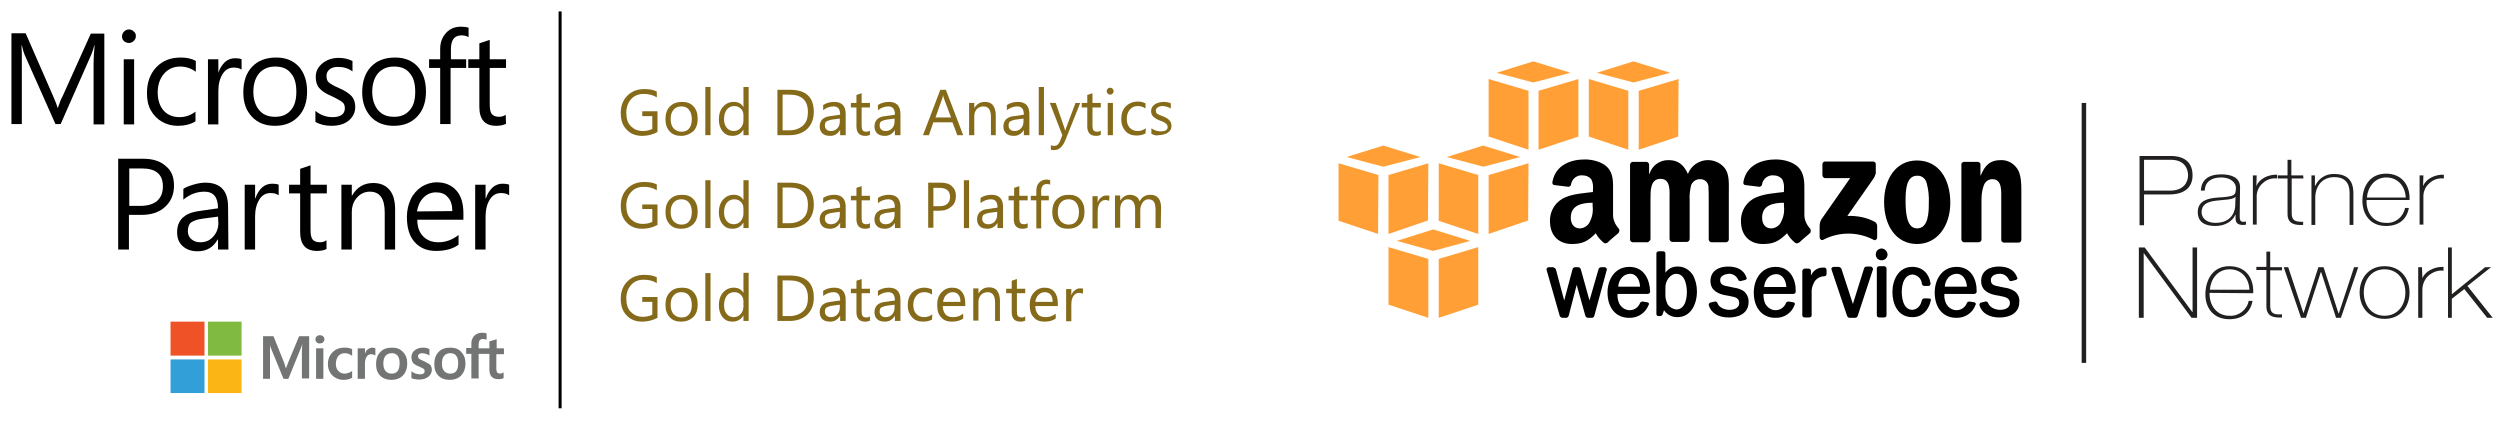 <?xml version="1.0" encoding="utf-8"?>
<!-- Generator: Adobe Illustrator 21.0.2, SVG Export Plug-In . SVG Version: 6.00 Build 0)  -->
<svg version="1.1" id="Layer_1" xmlns="http://www.w3.org/2000/svg" xmlns:xlink="http://www.w3.org/1999/xlink" x="0px" y="0px"
	 viewBox="0 0 721.3 122.3" style="enable-background:new 0 0 721.3 122.3;" xml:space="preserve">
<style type="text/css">
	.st0{fill:#FF9F36;}
	.st1{fill:#221F1F;}
	.st2{fill:#737474;}
	.st3{fill:#EF5226;}
	.st4{fill:#80BA41;}
	.st5{fill:#339FD9;}
	.st6{fill:#FBB616;}
	.st7{fill:none;stroke:#000000;stroke-width:0.874;stroke-miterlimit:10;}
	.st8{fill:#856A1A;}
</style>
<g>
	<polygon id="_Path_" class="st0" points="441,43.2 429.5,39.4 429.5,22.8 441,26.2 	"/>
	<polygon id="_Path_2" class="st0" points="443.9,26.2 455.4,22.8 455.4,39.4 443.9,43.2 	"/>
	<polygon id="_Path_3" class="st0" points="453.1,21 442.4,17.7 431.8,21 442.4,23.8 	"/>
	<polygon id="_Path_4" class="st0" points="469.8,43.2 458.4,39.4 458.4,22.8 469.8,26.2 	"/>
	<polygon id="_Path_5" class="st0" points="472.8,26.2 484.3,22.8 484.2,39.4 472.8,43.2 	"/>
	<polygon id="_Path_6" class="st0" points="481.9,21 471.3,17.7 460.7,21 471.3,23.8 	"/>
	<polygon id="_Path_7" class="st0" points="397.7,50.5 386.2,47.1 386.2,63.7 397.6,67.5 	"/>
	<polygon id="_Path_8" class="st0" points="400.6,50.5 412.1,47.1 412,63.6 400.6,67.5 	"/>
	<polygon id="_Path_9" class="st0" points="409.8,45.3 399.1,42 388.5,45.3 399.1,48.1 	"/>
	<polygon id="_Path_10" class="st0" points="426.5,67.5 415.1,63.7 415.1,47.1 426.5,50.5 	"/>
	<polygon id="_Path_11" class="st0" points="429.5,50.5 441,47.1 440.9,63.6 429.5,67.5 	"/>
	<polygon id="_Path_12" class="st0" points="438.6,45.3 427.9,42 417.4,45.3 428,48.1 	"/>
	<polygon id="_Path_13" class="st0" points="412.1,91.7 400.6,87.9 400.6,71.3 412.1,74.7 	"/>
	<polygon id="_Path_14" class="st0" points="415.1,74.7 426.5,71.3 426.5,87.9 415.1,91.7 	"/>
	<polygon id="_Path_15" class="st0" points="424.2,69.5 413.5,66.2 403,69.5 413.5,72.4 	"/>
	<path id="_Path_16" d="M462.8,77.1H462c-0.4,0-0.7,0.2-0.8,0.6l-2.6,9l-2.5-9c-0.1-0.3-0.4-0.6-0.7-0.6h-1c-0.3,0-0.6,0.2-0.7,0.6
		l-2.4,9l-2.4-9c-0.1-0.3-0.5-0.5-0.8-0.6h-1.2c-0.2,0-0.5,0.1-0.6,0.3c-0.1,0.1-0.1,0.2-0.1,0.4l3.8,13.3c0.1,0.3,0.4,0.5,0.7,0.6
		h1.2c0.3,0,0.6-0.3,0.7-0.6l2.3-8.9l2.5,8.9c0.1,0.3,0.3,0.5,0.7,0.6h1.2c0.3,0,0.6-0.2,0.7-0.6l3.6-13.3c0-0.1,0-0.3-0.1-0.4
		C463.2,77.1,463,77,462.8,77.1"/>
	<path d="M470.1,77c-4.3,0-6.3,3.8-6.3,7.4c0,4.4,2.4,7.3,6.2,7.3c2.5,0.1,4.8-1.4,5.7-3.8c0.1-0.1,0.1-0.3,0-0.4
		c-0.1-0.2-0.3-0.3-0.5-0.3L474,87c-0.3,0-0.7,0.1-0.8,0.4c-0.5,1.3-1.7,2.1-3,2.1c-1.3,0-2.4-0.8-3-1.9c-0.4-0.9-0.6-1.8-0.5-2.8
		h8.7c0.2,0,0.4-0.1,0.5-0.2c0.1-0.1,0.2-0.2,0.2-0.4C476,80.7,474.4,77,470.1,77 M473.2,82.7h-6.3c0.1-1.8,1.3-3.6,3.3-3.7
		S473.1,80.9,473.2,82.7"/>
	<path d="M484.1,76.9h-0.2c-1.4,0-2.7,0.7-3.4,1.8v-5.6c0-0.4-0.3-0.6-0.7-0.6h-1.2c-0.4,0-0.7,0.3-0.7,0.6v17.5
		c0,0.4,0.3,0.6,0.7,0.6h0.4c0.3,0,0.6-0.2,0.7-0.5l0.4-1.2c0.8,1.2,2.2,2,3.7,2h0.2c3.8,0,5.6-3.7,5.6-7.4c0-1.7-0.4-3.4-1.2-4.8
		C487.3,77.7,485.8,76.9,484.1,76.9 M486.7,84.3c0,0.8-0.1,4.9-3,5c-1-0.1-1.9-0.6-2.5-1.4c-0.4-0.8-0.7-1.7-0.7-2.6v-2.4
		c0-1.8,1.3-3.9,3.2-3.9C486.6,79.1,486.7,83.5,486.7,84.3"/>
	<path id="_Path_17" d="M503.1,84c-0.8-0.5-1.8-0.9-2.8-1l-1.9-0.4c-1.3-0.2-2.1-0.6-2.1-1.8s1.3-1.7,2.4-1.8
		c1.2-0.1,2.3,0.6,2.8,1.7c0.1,0.3,0.4,0.4,0.6,0.4h0.1l1.2-0.3c0.2,0,0.4-0.2,0.5-0.3s0.1-0.3,0-0.4c-0.7-2.1-2.5-3.2-5.3-3.2
		c-2.5,0-5.1,1.1-5.1,4.2c0,2.1,1.3,3.4,3.9,4l2.1,0.4c1.2,0.2,2.3,0.6,2.3,1.9c0,1.8-2.1,2-2.8,2c-1.4,0-3.1-0.7-3.5-2
		c-0.1-0.3-0.5-0.5-0.8-0.4l-1.2,0.3c-0.2,0-0.3,0.2-0.4,0.3c-0.1,0.1-0.1,0.3-0.1,0.4c0.6,2.3,2.8,3.6,5.8,3.6h0.1
		c2.7,0,5.6-1.2,5.6-4.4C504.6,86,504,84.7,503.1,84"/>
	<path d="M512.3,77c-4.3,0-6.3,3.8-6.3,7.4c0,4.4,2.4,7.3,6.2,7.3c2.5,0.1,4.8-1.4,5.6-3.8c0.1-0.1,0.1-0.3,0-0.4
		c-0.1-0.2-0.3-0.3-0.5-0.3l-1.2-0.2c-0.3,0-0.7,0.1-0.8,0.4c-0.5,1.3-1.7,2.1-3,2.1s-2.4-0.8-3-1.9c-0.4-0.9-0.5-1.8-0.5-2.8h8.6
		c0.2,0,0.4-0.1,0.5-0.2c0.1-0.1,0.2-0.2,0.2-0.4C518.2,80.7,516.6,77,512.3,77 M515.4,82.8H509c0.1-1.8,1.3-3.6,3.3-3.7
		S515.3,80.9,515.4,82.8"/>
	<path id="_Path_18" d="M526.4,77.2h-0.5c-1.5,0-2.8,0.9-3.4,2.3v-1.4c0-0.3-0.3-0.6-0.7-0.6h-1.1c-0.3,0-0.6,0.3-0.7,0.6V91
		c0,0.3,0.3,0.6,0.7,0.6h1.3c0.4,0,0.7-0.3,0.7-0.6v-6.5c-0.1-1,0.2-2,0.6-2.8c0.5-1.2,1.8-2,3.1-2c0.3,0,0.6-0.3,0.6-0.6v-1.2
		C527,77.5,526.7,77.2,526.4,77.2"/>
	<path id="_Path_19" d="M539.6,76.9h-1c-0.4,0-0.7,0.2-0.8,0.6l-3.2,10.2l-3.3-10.1c-0.1-0.3-0.5-0.6-0.8-0.6h-1.4
		c-0.2,0-0.5,0.1-0.6,0.3c-0.1,0.1-0.1,0.2-0.1,0.4l4.5,13.4c0.1,0.3,0.4,0.6,0.7,0.6h1.7c0.3,0,0.6-0.3,0.7-0.6l4.4-13.4
		c0-0.1,0-0.3-0.1-0.4C540.1,77,539.9,76.9,539.6,76.9"/>
	<path id="_Path_20" d="M542.9,71.7c-0.9,0-1.7,0.7-1.7,1.7s0.7,1.7,1.7,1.7c0.9,0,1.7-0.7,1.7-1.7l0,0
		C544.5,72.5,543.8,71.7,542.9,71.7"/>
	<path id="_Path_21" d="M543.6,76.8h-1.4c-0.4,0-0.7,0.3-0.7,0.6V91c0,0.2,0.1,0.3,0.2,0.4c0.1,0.1,0.3,0.2,0.5,0.2h1.4
		c0.4,0,0.7-0.3,0.7-0.6V77.3C544.2,77.1,543.9,76.8,543.6,76.8"/>
	<path id="_Path_22" d="M556.3,86.1h-1.1c-0.3,0-0.6,0.2-0.7,0.5c-0.4,1.8-1.4,2.7-2.8,2.8c-2.8-0.1-3-4-3-5.2c0-2.4,0.8-4.9,3.1-5
		c1.4,0.1,2.6,1.2,2.7,2.7c0.1,0.3,0.3,0.6,0.7,0.6h1.2c0.4,0,0.6-0.3,0.6-0.7c-0.4-2.9-2.4-4.8-5.2-4.8h-0.1
		c-3.9,0-5.7,3.7-5.7,7.3c0,3.3,1.5,7.2,5.7,7.2h0.2c2.6,0,4.6-1.9,5.2-4.9c0-0.1,0-0.3-0.1-0.4C556.7,86.2,556.5,86.1,556.3,86.1"
		/>
	<path d="M564.5,77c-4.3,0-6.3,3.8-6.3,7.4c0,4.4,2.4,7.3,6.2,7.3c2.5,0.1,4.8-1.4,5.6-3.8c0.1-0.1,0.1-0.3,0-0.4
		c-0.1-0.2-0.3-0.3-0.5-0.3l-1.2-0.2c-0.3,0-0.7,0.1-0.8,0.4c-0.5,1.3-1.7,2.1-3,2.1s-2.4-0.8-3-1.9c-0.4-0.9-0.6-1.8-0.5-2.8h8.6
		c0.2,0,0.4-0.1,0.5-0.2c0.1-0.1,0.2-0.2,0.2-0.4C570.4,80.7,568.8,77,564.5,77 M567.5,82.7h-6.4c0.1-1.8,1.3-3.6,3.3-3.7
		S567.4,80.9,567.5,82.7"/>
	<path id="_Path_23" d="M581.2,84c-0.8-0.5-1.8-0.9-2.8-1l-1.9-0.4c-1.3-0.2-2.1-0.6-2.1-1.8c0-1.6,2-1.8,2.4-1.8
		c1.2-0.1,2.3,0.6,2.8,1.7c0.1,0.3,0.4,0.4,0.6,0.4h0.1l1.2-0.3c0.2,0,0.4-0.2,0.5-0.3c0.1-0.1,0.1-0.3,0-0.4
		c-0.7-2.1-2.5-3.2-5.3-3.2c-2.5,0-5.1,1.1-5.1,4.2c0,2.1,1.3,3.4,3.9,4l2.1,0.4c1.1,0.2,2.3,0.6,2.3,1.9c0,1.8-2.1,2-2.8,2
		c-1.3,0-3-0.6-3.5-2c-0.1-0.3-0.5-0.5-0.8-0.4l-1.2,0.3c-0.2,0-0.4,0.2-0.4,0.3c-0.1,0.1-0.1,0.3-0.1,0.4c0.6,2.3,2.8,3.6,5.8,3.6
		h0.1c2.7,0,5.6-1.2,5.6-4.4C582.8,86,582.2,84.7,581.2,84"/>
	<path id="_Path_24" d="M525.8,50.5v-3.1c0-0.4,0.3-0.8,0.7-0.8l0,0h13.9c0.4,0,0.8,0.3,0.8,0.7l0,0V50c-0.2,0.7-0.5,1.4-1,2
		L533,62.3c2.7-0.1,5.5,0.4,7.9,1.7c0.4,0.2,0.7,0.7,0.7,1.2v3.3c0,0.5-0.5,1-1,0.7c-4.6-2.4-10-2.4-14.6,0c-0.5,0.3-1-0.3-1-0.7
		v-3.1c0-0.7,0.1-1.5,0.5-2.1l8.3-11.9h-7.2C526.2,51.4,525.8,51,525.8,50.5C525.8,50.6,525.8,50.6,525.8,50.5"/>
	<path id="_Path_25" d="M475.3,69.9h-4.2c-0.4,0-0.7-0.3-0.8-0.7V47.5c0-0.4,0.4-0.8,0.8-0.8l0,0h3.9c0.4,0,0.7,0.3,0.8,0.7v2.8h0.1
		c0.7-2.4,3-4.1,5.6-4c2.6,0,4.3,1.3,5.5,4c1.2-3.2,4.8-4.8,8-3.6c1.1,0.4,2,1.1,2.7,2c1.3,1.8,1.1,4.5,1.1,6.8v13.7
		c0,0.4-0.4,0.8-0.8,0.8h-4.2c-0.4,0-0.8-0.4-0.8-0.8V57.6c0-1.3,0-2.7-0.1-4c-0.2-1.2-1.3-2-2.5-1.9l0,0c-1.1,0-2.1,0.7-2.5,1.8
		c-0.3,1.4-0.5,2.8-0.4,4.1V69c0,0.4-0.4,0.8-0.8,0.8h-4.2c-0.4,0-0.8-0.4-0.8-0.8V57.6c0-2.4,0.4-6-2.6-6s-2.9,3.5-2.9,6v11.5
		C476,69.5,475.6,69.9,475.3,69.9"/>
	<path d="M553.1,46.3c6.3,0,9.6,5.4,9.6,12.2c0,6.6-3.7,11.9-9.6,11.9c-6.1,0-9.5-5.4-9.5-12.1S547,46.3,553.1,46.3 M553.1,50.7
		c-3.1,0-3.3,4.2-3.3,6.9s0,8.3,3.3,8.3s3.4-4.6,3.4-7.3c0.1-1.9-0.1-3.9-0.6-5.7C555.6,51.5,554.4,50.6,553.1,50.7"/>
	<path id="_Path_26" d="M570.8,69.9h-4.1c-0.4,0-0.8-0.4-0.8-0.8V47.4c0-0.4,0.4-0.7,0.8-0.7h3.9c0.4,0,0.7,0.3,0.8,0.6v3.3h0.1
		c1.2-3,2.8-4.4,5.7-4.4c2-0.1,3.8,0.9,4.9,2.6c1.1,1.7,1.1,4.6,1.1,6.8v13.7c-0.1,0.4-0.4,0.7-0.8,0.7h-4.2c-0.4,0-0.7-0.3-0.8-0.7
		V57.5c0-2.4,0.3-5.8-2.6-5.8c-1.1,0-2,0.7-2.4,1.7c-0.5,1.3-0.7,2.7-0.7,4.1v11.7C571.7,69.5,571.3,69.9,570.8,69.9"/>
	<polygon id="_Path_27" class="st1" points="617.1,71.4 618.8,71.4 632.5,90 632.6,90 632.6,71.4 633.9,71.4 633.9,91.7 632.3,91.7 
		618.5,73 618.5,73 618.5,91.7 617.1,91.7 	"/>
	<path class="st1" d="M637.5,84.5c-0.1,3.4,1.9,6.6,5.7,6.6c2.7,0.2,5.1-1.7,5.6-4.3h1.1c-0.6,3.4-3,5.3-6.7,5.3
		c-4.6,0-7-3.3-6.9-7.4c0.1-4.1,2.2-7.9,6.9-7.9c4.9,0,7.1,3.6,6.9,7.8L637.5,84.5z M649,83.6c-0.1-3.1-2.1-5.9-5.7-5.9
		c-3.6,0-5.5,3-5.7,5.9H649z"/>
	<path id="_Path_28" class="st1" d="M658.4,78H655v10.2c0,2.4,1.2,2.6,3.4,2.5v0.9c-2.4,0.1-4.6-0.2-4.5-3.5V77.9H651V77h2.9v-4.4
		h1.1v4.5h3.4V78z"/>
	<polygon id="_Path_29" class="st1" points="664.6,90.4 664.6,90.4 668.9,77.1 670.4,77.1 674.7,90.4 674.8,90.4 679.2,77.1 
		680.4,77.1 675.4,91.7 674,91.7 669.7,78.5 669.6,78.5 665.3,91.7 663.9,91.7 658.9,77.1 660.2,77.1 	"/>
	<path class="st1" d="M688,76.8c4.6,0,7.2,3.5,7.2,7.6S692.6,92,688,92c-4.6,0-7.2-3.5-7.2-7.6S683.4,76.8,688,76.8 M688,91.1
		c3.9,0,6-3.2,6-6.7s-2.1-6.7-6-6.7c-3.9,0-6,3.2-6,6.7S684.1,91.1,688,91.1"/>
	<path id="_Path_30" class="st1" d="M698.9,80.3L698.9,80.3c0.7-1.9,3.3-3.4,6.1-3.3v1.1c-1.6-0.2-3.1,0.4-4.3,1.4
		c-1.2,1.1-1.8,2.6-1.8,4.2v8h-1.2V77.1h1.1L698.9,80.3z"/>
	<polygon id="_Path_31" class="st1" points="706.3,71.4 707.4,71.4 707.4,84.9 717,77.1 718.7,77.1 711.9,82.5 719.2,91.7 
		717.6,91.7 711,83.4 707.4,86.2 707.4,91.7 706.3,91.7 	"/>
	<path class="st1" d="M617.3,45h9.1c2.4,0,6.2,0.8,6.2,5.6c0,3.5-2.4,5.5-6.7,5.5h-7.3V65h-1.3V45z M618.6,55h7.5
		c3.9,0,5.2-2.4,5.2-4.4c0-1.5-0.7-4.5-5-4.5h-7.7V55z"/>
	<path class="st1" d="M646.2,62.3c0,0.8,0,1.7,1,1.7c0.3,0,0.6,0,0.8-0.1v0.9c-0.3,0.1-0.6,0.1-0.9,0.1c-1.8,0-2.1-0.9-2.1-2.1V62
		h-0.1c-0.7,1.7-2.8,3.2-5.7,3.2s-5.1-1-5.1-4c0-3.4,3.1-4,5.7-4.2c5.1-0.3,5.3-0.6,5.3-3c0-0.6-0.8-2.8-4.3-2.8
		c-2.8,0-4.6,1.3-4.7,3.8H635c0.1-3.1,2.2-4.7,5.9-4.7c2.7,0,5.4,0.8,5.4,3.7L646.2,62.3z M645,56.8c-0.9,0.9-3.4,0.8-5.6,1.1
		c-2.7,0.3-4.2,1.2-4.2,3.3c0,1.7,1.4,3.1,4,3.1c5.2,0,5.7-4.1,5.7-4.9L645,56.8z"/>
	<path id="_Path_32" class="st1" d="M651,53.7L651,53.7c0.7-1.9,3.2-3.4,6-3.3v1.1c-1.5-0.2-3.1,0.3-4.2,1.4c-1.2,1-1.8,2.6-1.7,4.1
		v7.8H650V50.6h1.1L651,53.7z"/>
	<path id="_Path_33" class="st1" d="M664.6,51.5h-3.4v10c0,2.3,1.2,2.5,3.3,2.5v0.9c-2.3,0.1-4.6-0.2-4.5-3.4v-10h-2.8v-0.9h2.8
		v-4.5h1.1v4.5h3.4L664.6,51.5z"/>
	<path id="_Path_34" class="st1" d="M666.8,50.6h1.1v3h0.1c1-2.2,3.1-3.5,5.5-3.4c5.4,0,5.5,4,5.5,5.8v8.9h-1.1v-9.1
		c0-1.5-0.2-4.7-4.4-4.7c-3.4,0-5.5,2.5-5.5,6v7.8h-1.1V50.6H666.8z"/>
	<path class="st1" d="M682.8,57.9c-0.1,3.4,1.9,6.4,5.6,6.4c2.7,0.2,5-1.7,5.5-4.3h1.1c-0.6,3.4-3,5.2-6.6,5.2
		c-4.5,0-6.8-3.3-6.8-7.3s2.1-7.8,6.8-7.8c4.8,0,7,3.6,6.8,7.6h-12.4V57.9z M694.1,57c-0.1-3-2.1-5.8-5.6-5.8s-5.4,3-5.6,5.8H694.1z
		"/>
	<path id="_Path_35" class="st1" d="M699.1,53.7L699.1,53.7c0.7-1.9,3.2-3.4,6-3.3v1.1c-1.5-0.2-3.1,0.3-4.2,1.4
		c-1.2,1-1.8,2.6-1.7,4.1v7.8h-1.1V50.6h1.1L699.1,53.7z"/>
	<rect id="_Path_36" x="600.6" y="29.7" class="st1" width="1.3" height="75"/>
</g>
<path d="M522.2,65.9c-1-1.1-1.6-2.5-1.6-3.9v-6.6c0-2.8,0.1-5.4-1.9-7.3c-1.6-1.5-4.3-2.1-6.3-2.1c-4,0-8.5,1.5-9.4,6.5
	c0,0,0,0,0,0.1c-0.1,0.4,0.2,0.8,0.6,0.8l4.1,0.5c0.4-0.1,0.7-0.4,0.7-0.8c0.3-1.6,1.8-2.7,3.4-2.5c0.9,0,1.8,0.4,2.4,1.1
	c0.5,0.9,0.6,2,0.5,3.1v0.6c-2.5,0.3-5.6,0.5-7.9,1.5c-2.8,1.1-4.6,3.9-4.5,6.9c0,4.4,2.8,6.6,6.3,6.6c3,0,4.6-0.7,7-3.1
	c0.6,1.1,1.4,2,2.4,2.8c0.3,0.2,0.7,0.1,1-0.1h0.1c0.8-0.8,2.4-2.1,3.2-2.8C522.5,66.7,522.5,66.2,522.2,65.9z M513.9,64
	c-0.5,1.1-1.7,1.9-2.9,1.9c-1.6,0-2.6-1.2-2.6-3.1c0-3.6,3.2-4.3,6.3-4.3v0.9C514.9,61.1,514.6,62.6,513.9,64z"/>
<path d="M467,65.9c-1-1.1-1.6-2.5-1.6-3.9v-6.6c0-2.8,0.2-5.4-1.8-7.3c-1.6-1.5-4.3-2.1-6.3-2.1c-4,0-8.5,1.5-9.4,6.5c0,0,0,0,0,0.1
	c-0.1,0.4,0.2,0.8,0.6,0.8l4.1,0.5c0.4-0.1,0.7-0.4,0.7-0.8c0.3-1.6,1.8-2.7,3.4-2.5c0.9,0,1.8,0.4,2.4,1.1c0.5,0.9,0.6,2,0.5,3.1
	v0.6c-2.4,0.3-5.6,0.5-7.9,1.5c-2.8,1.1-4.6,3.9-4.5,6.9c0,4.4,2.8,6.6,6.3,6.6c2.9,0,4.6-0.7,6.9-3.1c0.6,1.1,1.4,2,2.4,2.8
	c0.3,0.2,0.7,0.1,1-0.1l0,0c0.8-0.8,2.4-2.1,3.2-2.8C467.3,66.7,467.3,66.2,467,65.9z M458.7,64c-0.5,1.1-1.7,1.9-2.9,1.9
	c-1.6,0-2.6-1.2-2.6-3.1c0-3.6,3.2-4.3,6.3-4.3v0.9C459.7,61.1,459.4,62.6,458.7,64z"/>
<g>
	<g>
		<path d="M30.1,35.9H27V18.2c0-1.4,0.1-3.1,0.3-5.1h-0.1c-0.3,1.2-0.6,2-0.8,2.5l-8.9,20.2H16l-8.9-20c-0.2-0.5-0.5-1.4-0.8-2.7
			H6.2c0.1,1.1,0.1,2.8,0.1,5.1v17.6h-3V9.6h4.1l8,18.3c0.6,1.4,1,2.4,1.2,3.2h0.1c0.6-1.7,1-2.8,1.3-3.2l8.2-18.2h3.9V35.9"/>
		<path d="M39.2,10.4c0,0.6-0.2,1-0.6,1.4c-0.4,0.4-0.9,0.6-1.4,0.6s-1-0.2-1.4-0.5c-0.4-0.4-0.6-0.8-0.6-1.4c0-0.5,0.2-1,0.6-1.4
			c0.4-0.4,0.8-0.6,1.4-0.6c0.6,0,1,0.2,1.4,0.6C39,9.4,39.2,9.8,39.2,10.4 M38.7,35.9h-3V17.1h3V35.9"/>
		<path d="M56.4,35c-1.4,0.9-3.2,1.3-5.1,1.3c-1.7,0-3.2-0.4-4.6-1.2c-1.4-0.8-2.4-1.9-3.2-3.3c-0.8-1.4-1.1-3.1-1.1-4.9
			c0-3.1,0.9-5.6,2.7-7.5s4.1-2.8,7.1-2.8c1.6,0,3.1,0.3,4.3,1v3.1c-1.4-1-2.9-1.5-4.5-1.5c-1.9,0-3.5,0.7-4.7,2.1s-1.8,3.2-1.8,5.4
			s0.6,3.9,1.7,5.2c1.2,1.3,2.7,1.9,4.6,1.9c1.6,0,3.2-0.5,4.6-1.6V35"/>
		<path d="M69.7,20.1c-0.5-0.4-1.3-0.6-2.3-0.6c-1.3,0-2.4,0.6-3.2,1.9c-0.8,1.3-1.2,2.9-1.2,4.9v9.6h-3V17.1h3V21h0
			c0.4-1.3,1.1-2.3,1.9-3.1c0.9-0.8,1.9-1.1,3-1.1c0.8,0,1.4,0.1,1.8,0.3L69.7,20.1"/>
		<path d="M88.6,26.4c0,3-0.8,5.4-2.5,7.2s-3.9,2.7-6.8,2.7c-2.8,0-5-0.9-6.6-2.6c-1.7-1.8-2.5-4.1-2.5-7c0-3.1,0.8-5.6,2.5-7.4
			s4-2.7,7-2.7c2.8,0,4.9,0.9,6.5,2.6C87.8,21,88.6,23.4,88.6,26.4 M85.5,26.5c0-2.4-0.5-4.2-1.6-5.4c-1-1.3-2.5-1.9-4.5-1.9
			c-1.9,0-3.4,0.6-4.6,1.9c-1.1,1.3-1.7,3.1-1.7,5.4c0,2.2,0.6,4,1.7,5.3s2.6,1.9,4.6,1.9c1.9,0,3.4-0.6,4.5-1.9
			C85,30.6,85.5,28.8,85.5,26.5"/>
		<path d="M102.5,30.8c0,1.6-0.6,2.9-1.9,4c-1.2,1-2.9,1.5-5,1.5c-1.8,0-3.3-0.4-4.6-1.1V32c1.5,1.2,3.1,1.8,4.9,1.8
			c2.4,0,3.6-0.9,3.6-2.6c0-0.7-0.2-1.3-0.7-1.7c-0.5-0.4-1.5-1-3.2-1.8c-1.7-0.7-2.8-1.5-3.5-2.3s-1-1.9-1-3.2
			c0-1.6,0.6-2.8,1.9-3.9c1.2-1,2.8-1.6,4.7-1.6c1.5,0,2.8,0.3,4,0.9v3c-1.2-0.9-2.6-1.3-4.2-1.3c-1,0-1.8,0.2-2.4,0.7
			s-0.9,1.1-0.9,1.9s0.2,1.5,0.7,1.9s1.4,1,2.9,1.6c1.8,0.8,3,1.6,3.7,2.4C102.1,28.5,102.5,29.6,102.5,30.8"/>
		<path d="M122.9,26.4c0,3-0.8,5.4-2.5,7.2s-3.9,2.7-6.8,2.7c-2.8,0-5-0.9-6.6-2.6c-1.6-1.8-2.5-4.1-2.5-7c0-3.1,0.8-5.6,2.5-7.4
			s4-2.7,7-2.7c2.8,0,4.9,0.9,6.5,2.6C122.1,21,122.9,23.4,122.9,26.4 M119.8,26.5c0-2.4-0.5-4.2-1.6-5.4c-1-1.3-2.5-1.9-4.5-1.9
			c-1.9,0-3.4,0.6-4.6,1.9c-1.1,1.3-1.7,3.1-1.7,5.4c0,2.2,0.6,4,1.7,5.3s2.6,1.9,4.6,1.9c1.9,0,3.4-0.6,4.5-1.9
			C119.3,30.6,119.8,28.8,119.8,26.5"/>
		<path d="M135.2,10.7c-0.6-0.3-1.2-0.5-2-0.5c-2.1,0-3.1,1.3-3.1,4v2.9h4.4v2.5H130v16.2h-3V19.6h-3.2v-2.5h3.2v-3
			c0-1.9,0.6-3.4,1.7-4.6c1.1-1.2,2.5-1.8,4.3-1.8c0.9,0,1.6,0.1,2.2,0.3V10.7"/>
		<path d="M146,35.7c-0.7,0.4-1.7,0.6-2.8,0.6c-3.3,0-4.9-1.8-4.9-5.5V19.6h-3.2v-2.5h3.2v-4.6l3-1v5.6h4.7v2.5h-4.7v10.6
			c0,1.3,0.2,2.2,0.6,2.7c0.4,0.5,1.1,0.8,2.1,0.8c0.7,0,1.4-0.2,1.9-0.6L146,35.7"/>
		<path d="M50.2,53.6c0,2.5-0.9,4.6-2.6,6.1c-1.7,1.6-4,2.3-6.9,2.3h-3.5v10h-3.1V45.8h7.2c2.8,0,5,0.7,6.5,2.1
			C49.5,49.2,50.2,51.1,50.2,53.6 M47,53.8c0-3.5-2-5.2-6.1-5.2h-3.6v10.8h3.2c2.1,0,3.7-0.5,4.8-1.4C46.5,56.9,47,55.5,47,53.8"/>
		<path d="M65.9,72h-3v-2.9h-0.1c-1.3,2.3-3.2,3.4-5.8,3.4c-1.8,0-3.2-0.5-4.3-1.5s-1.6-2.3-1.6-4c0-3.5,2.1-5.5,6.2-6.1l5.6-0.8
			c0-3.2-1.3-4.8-3.9-4.8c-2.3,0-4.3,0.8-6.1,2.3v-3.1c0.5-0.4,1.5-0.8,2.8-1.2s2.5-0.6,3.5-0.6c4.4,0,6.6,2.3,6.6,7L65.9,72
			 M62.9,62.5l-4.5,0.6c-1.5,0.2-2.6,0.6-3.3,1.1c-0.6,0.5-0.9,1.4-0.9,2.5c0,0.9,0.3,1.7,1,2.3c0.7,0.6,1.5,0.9,2.6,0.9
			c1.5,0,2.7-0.5,3.7-1.6s1.5-2.4,1.5-3.9L62.9,62.5"/>
		<path d="M80.3,56.3c-0.5-0.4-1.3-0.6-2.3-0.6c-1.3,0-2.4,0.6-3.2,1.9c-0.8,1.3-1.2,2.9-1.2,4.9V72h-3V53.3h3v3.9h0.1
			c0.4-1.3,1.1-2.3,1.9-3.1c0.9-0.8,1.9-1.1,3-1.1c0.8,0,1.4,0.1,1.8,0.3v3"/>
		<path d="M94.3,71.8c-0.7,0.4-1.7,0.6-2.8,0.6c-3.3,0-4.9-1.8-4.9-5.5V55.8h-3.2v-2.5h3.2v-4.6l3-1v5.6h4.7v2.5h-4.7v10.6
			c0,1.3,0.2,2.2,0.6,2.7s1.1,0.8,2.1,0.8c0.7,0,1.4-0.2,1.9-0.6v2.5"/>
		<path d="M114,72h-3V61.3c0-4-1.4-6-4.3-6c-1.5,0-2.7,0.6-3.7,1.7c-1,1.1-1.5,2.5-1.5,4.3V72h-3V53.3h3v3.1h0.1
			c1.4-2.4,3.4-3.6,6.1-3.6c2.1,0,3.6,0.7,4.7,2s1.6,3.2,1.6,5.7L114,72"/>
		<path d="M133.6,63.4h-13.2c0,2.1,0.6,3.7,1.7,4.8c1.1,1.1,2.5,1.7,4.4,1.7c2.1,0,4-0.7,5.8-2.1v2.8c-1.6,1.2-3.8,1.8-6.5,1.8
			s-4.7-0.9-6.2-2.6s-2.2-4.1-2.2-7.2c0-1.9,0.4-3.6,1.1-5.1s1.8-2.7,3.1-3.6c1.3-0.8,2.8-1.3,4.4-1.3c2.4,0,4.3,0.8,5.7,2.4
			c1.4,1.6,2,3.8,2,6.6v1.8 M130.5,60.9c0-1.7-0.4-3.1-1.3-4c-0.8-1-2-1.4-3.4-1.4s-2.6,0.5-3.6,1.5s-1.6,2.3-1.9,4L130.5,60.9"/>
		<path d="M146.8,56.3c-0.5-0.4-1.3-0.6-2.3-0.6c-1.3,0-2.4,0.6-3.2,1.9c-0.8,1.3-1.2,2.9-1.2,4.9V72h-3V53.3h3v3.9h0.1
			c0.4-1.3,1.1-2.3,1.9-3.1c0.9-0.8,1.9-1.1,3-1.1c0.8,0,1.4,0.1,1.8,0.3v3"/>
		<path class="st2" d="M83.1,104.7l-0.6,1.6l0,0c-0.1-0.4-0.3-0.9-0.5-1.6L78.9,97h-3v12.3h2v-7.6c0-0.5,0-1,0-1.7
			c0-0.3,0-0.6-0.1-0.8l0,0c0.1,0.5,0.2,0.8,0.3,1.1l3.7,9h1.4l3.7-9.1c0.1-0.2,0.2-0.6,0.3-1l0,0c0,0.9-0.1,1.7-0.1,2.2v7.8h2.1V97
			h-2.9L83.1,104.7"/>
		<polyline class="st2" points="91.2,109.3 93.3,109.3 93.3,102.6 93.3,100.5 91.2,100.5 91.2,104.8 91.2,109.3 		"/>
		<path class="st2" d="M92.3,96.7c-0.3,0-0.6,0.1-0.9,0.3c-0.2,0.2-0.4,0.5-0.4,0.9c0,0.3,0.1,0.6,0.4,0.9c0.2,0.2,0.5,0.3,0.9,0.3
			c0.3,0,0.6-0.1,0.9-0.3c0.2-0.2,0.4-0.5,0.4-0.9c0-0.3-0.1-0.6-0.4-0.9C92.9,96.8,92.6,96.7,92.3,96.7"/>
		<path class="st2" d="M100.6,100.4c-0.4-0.1-0.8-0.1-1.2-0.1c-1,0-1.8,0.2-2.5,0.6s-1.3,1-1.7,1.7c-0.4,0.7-0.6,1.6-0.6,2.5
			c0,0.8,0.2,1.6,0.6,2.3c0.4,0.7,0.9,1.2,1.6,1.6s1.4,0.6,2.3,0.6c1,0,1.8-0.2,2.5-0.6l0,0v-2l-0.1,0.1c-0.3,0.2-0.6,0.4-1,0.5
			s-0.7,0.2-1,0.2c-0.8,0-1.5-0.3-1.9-0.8c-0.5-0.5-0.7-1.2-0.7-2.1s0.3-1.6,0.7-2.2c0.5-0.5,1.1-0.8,1.9-0.8c0.7,0,1.3,0.2,2,0.7
			l0.1,0.1v-2l0,0C101.3,100.6,101,100.5,100.6,100.4"/>
		<path class="st2" d="M107.5,100.3c-0.5,0-1,0.2-1.4,0.5s-0.6,0.7-0.8,1.2l0,0v-1.5h-2.1v8.8h2.1v-4.5c0-0.8,0.2-1.4,0.5-1.9
			s0.8-0.7,1.3-0.7c0.2,0,0.4,0,0.6,0.1s0.4,0.1,0.5,0.2l0.1,0.1v-2.1l0,0C108.1,100.4,107.8,100.3,107.5,100.3"/>
		<path class="st2" d="M113.1,100.3c-1.5,0-2.6,0.4-3.4,1.3c-0.8,0.8-1.2,2-1.2,3.5c0,1.4,0.4,2.5,1.2,3.3c0.8,0.8,1.9,1.2,3.2,1.2
			c1.4,0,2.5-0.4,3.4-1.3c0.8-0.9,1.2-2,1.2-3.4s-0.4-2.5-1.2-3.3C115.5,100.7,114.5,100.3,113.1,100.3 M114.7,107.1
			c-0.4,0.5-1,0.7-1.7,0.7c-0.8,0-1.4-0.3-1.8-0.8s-0.6-1.2-0.6-2.1s0.2-1.7,0.6-2.2s1-0.8,1.8-0.8c0.7,0,1.3,0.2,1.7,0.7
			c0.4,0.5,0.6,1.2,0.6,2.2C115.3,105.8,115.1,106.6,114.7,107.1"/>
		<path class="st2" d="M122.1,104.1c-0.7-0.3-1.1-0.5-1.2-0.6c-0.2-0.2-0.3-0.4-0.3-0.7c0-0.3,0.1-0.5,0.3-0.6
			c0.2-0.2,0.5-0.3,0.9-0.3c0.3,0,0.7,0.1,1.1,0.2s0.7,0.3,0.9,0.4l0.1,0.1v-1.9l0,0c-0.2-0.1-0.6-0.2-0.9-0.3
			c-0.4-0.1-0.7-0.1-1-0.1c-1,0-1.8,0.3-2.4,0.8s-0.9,1.2-0.9,2c0,0.4,0.1,0.8,0.2,1.1c0.1,0.3,0.3,0.6,0.6,0.8
			c0.3,0.2,0.7,0.5,1.3,0.7c0.5,0.2,0.8,0.4,1.1,0.5c0.2,0.1,0.4,0.3,0.5,0.4s0.1,0.3,0.1,0.5c0,0.6-0.4,0.9-1.4,0.9
			c-0.3,0-0.7-0.1-1.1-0.2s-0.8-0.3-1.2-0.6l-0.1-0.1v2l0,0c0.3,0.1,0.7,0.3,1.1,0.3c0.4,0.1,0.8,0.1,1.2,0.1c1.1,0,1.9-0.3,2.6-0.8
			c0.6-0.5,1-1.2,1-2c0-0.6-0.2-1.1-0.5-1.5C123.5,104.8,122.9,104.5,122.1,104.1"/>
		<path class="st2" d="M129.9,100.3c-1.5,0-2.6,0.4-3.4,1.3c-0.8,0.8-1.2,2-1.2,3.5c0,1.4,0.4,2.5,1.2,3.3c0.8,0.8,1.9,1.2,3.2,1.2
			c1.4,0,2.5-0.4,3.4-1.3c0.8-0.9,1.2-2,1.2-3.4s-0.4-2.5-1.2-3.3C132.4,100.7,131.3,100.3,129.9,100.3 M131.6,107.1
			c-0.4,0.5-1,0.7-1.7,0.7c-0.8,0-1.4-0.3-1.8-0.8c-0.4-0.5-0.6-1.2-0.6-2.1s0.2-1.7,0.6-2.2c0.4-0.5,1-0.8,1.8-0.8
			c0.7,0,1.3,0.2,1.7,0.7s0.6,1.2,0.6,2.2C132.2,105.8,132,106.6,131.6,107.1"/>
		<path class="st2" d="M145.4,102.2v-1.7h-2.1v-2.6h-0.1l-2,0.6l0,0v2h-3.1v-1.1c0-0.5,0.1-0.9,0.3-1.2c0.2-0.3,0.5-0.4,1-0.4
			c0.3,0,0.6,0.1,0.9,0.2h0.1v-1.8l0,0c-0.3-0.1-0.7-0.2-1.2-0.2c-0.6,0-1.2,0.1-1.7,0.4s-0.9,0.6-1.1,1.1c-0.3,0.5-0.4,1-0.4,1.7
			v1.2h-1.5v1.7h1.5v7.1h2.1v-7.1h3.1v4.5c0,1.9,0.9,2.8,2.6,2.8c0.3,0,0.6,0,0.9-0.1c0.3-0.1,0.5-0.1,0.6-0.2l0,0v-1.7l-0.1,0.1
			c-0.1,0.1-0.3,0.1-0.4,0.2c-0.2,0-0.3,0.1-0.4,0.1c-0.4,0-0.7-0.1-0.9-0.3c-0.2-0.2-0.3-0.6-0.3-1.1v-4.2H145.4"/>
		<polyline class="st3" points="59,102.6 49.2,102.6 49.2,92.8 59,92.8 59,102.6 		"/>
		<polyline class="st4" points="69.7,102.6 60,102.6 60,92.8 69.7,92.8 69.7,102.6 		"/>
		<polyline class="st5" points="59,113.4 49.2,113.4 49.2,103.7 59,103.7 59,113.4 		"/>
		<polyline class="st6" points="69.7,113.4 60,113.4 60,103.7 69.7,103.7 69.7,113.4 		"/>
	</g>
</g>
<line class="st7" x1="161.6" y1="3.3" x2="161.6" y2="117.8"/>
<g>
	<path class="st8" d="M189.7,38.1c-1.3,0.7-2.8,1.1-4.4,1.1c-1.9,0-3.4-0.6-4.5-1.8c-1.2-1.2-1.7-2.8-1.7-4.8s0.6-3.7,1.9-5
		c1.3-1.3,2.9-1.9,4.9-1.9c1.4,0,2.6,0.2,3.6,0.7v1.7c-1.1-0.7-2.3-1-3.8-1s-2.7,0.5-3.6,1.5c-0.9,1-1.4,2.3-1.4,3.9
		c0,1.7,0.4,3,1.3,3.9c0.9,0.9,2,1.4,3.5,1.4c1,0,1.9-0.2,2.7-0.6v-3.7h-2.9v-1.4h4.4V38.1z"/>
	<path class="st8" d="M196.5,39.2c-1.4,0-2.5-0.4-3.3-1.3c-0.8-0.9-1.2-2-1.2-3.5c0-1.6,0.4-2.8,1.3-3.7c0.9-0.9,2-1.3,3.5-1.3
		c1.4,0,2.5,0.4,3.3,1.3s1.2,2,1.2,3.6c0,1.5-0.4,2.7-1.3,3.6C199,38.7,197.9,39.2,196.5,39.2z M196.6,30.7c-1,0-1.7,0.3-2.3,1
		s-0.8,1.6-0.8,2.7c0,1.1,0.3,2,0.8,2.6c0.6,0.6,1.3,1,2.3,1s1.7-0.3,2.2-0.9c0.5-0.6,0.8-1.5,0.8-2.7s-0.3-2.1-0.8-2.7
		C198.3,31,197.5,30.7,196.6,30.7z"/>
	<path class="st8" d="M205,39h-1.5V25.1h1.5V39z"/>
	<path class="st8" d="M216,39h-1.5v-1.6l0,0c-0.7,1.2-1.8,1.8-3.2,1.8c-1.2,0-2.1-0.4-2.8-1.3c-0.7-0.8-1.1-2-1.1-3.4
		c0-1.5,0.4-2.8,1.2-3.7c0.8-0.9,1.8-1.4,3.1-1.4s2.2,0.5,2.8,1.5l0,0v-5.8h1.5V39z M214.5,34.7v-1.4c0-0.8-0.2-1.4-0.7-1.9
		s-1.1-0.8-1.9-0.8c-0.9,0-1.6,0.3-2.2,1c-0.5,0.7-0.8,1.6-0.8,2.8c0,1.1,0.3,1.9,0.8,2.5s1.2,0.9,2,0.9s1.5-0.3,2-0.9
		C214.2,36.4,214.5,35.7,214.5,34.7z"/>
	<path class="st8" d="M224.3,39V25.9h3.6c4.6,0,6.9,2.1,6.9,6.4c0,2-0.6,3.6-1.9,4.9c-1.3,1.2-3,1.8-5.1,1.8H224.3z M225.8,27.3
		v10.3h1.9c1.7,0,3-0.5,4-1.4s1.4-2.2,1.4-3.9c0-3.3-1.8-5-5.3-5C227.8,27.3,225.8,27.3,225.8,27.3z"/>
	<path class="st8" d="M243.9,39h-1.5v-1.5l0,0c-0.7,1.1-1.6,1.7-2.9,1.7c-0.9,0-1.7-0.2-2.2-0.7s-0.8-1.1-0.8-2c0-1.7,1-2.8,3.1-3
		l2.8-0.4c0-1.6-0.6-2.4-1.9-2.4c-1.1,0-2.1,0.4-3,1.1v-1.5c0.9-0.6,2-0.9,3.2-0.9c2.2,0,3.3,1.2,3.3,3.5V39H243.9z M242.4,34.2
		l-2.3,0.3c-0.7,0.1-1.2,0.3-1.6,0.5c-0.4,0.2-0.5,0.7-0.5,1.3c0,0.5,0.2,0.8,0.5,1.1s0.8,0.4,1.3,0.4c0.7,0,1.4-0.3,1.8-0.8
		c0.5-0.5,0.7-1.2,0.7-2v-0.8H242.4z"/>
	<path class="st8" d="M251,38.9c-0.4,0.2-0.8,0.3-1.4,0.3c-1.6,0-2.5-0.9-2.5-2.7V31h-1.6v-1.3h1.6v-2.3l1.5-0.5v2.8h2.4V31h-2.4
		v5.3c0,0.6,0.1,1.1,0.3,1.3c0.2,0.3,0.6,0.4,1.1,0.4c0.4,0,0.7-0.1,1-0.3L251,38.9L251,38.9z"/>
	<path class="st8" d="M259.7,39h-1.5v-1.5l0,0c-0.7,1.1-1.6,1.7-2.9,1.7c-0.9,0-1.7-0.2-2.2-0.7s-0.8-1.1-0.8-2c0-1.7,1-2.8,3.1-3
		l2.8-0.4c0-1.6-0.6-2.4-1.9-2.4c-1.1,0-2.1,0.4-3,1.1v-1.5c0.9-0.6,2-0.9,3.2-0.9c2.2,0,3.3,1.2,3.3,3.5V39H259.7z M258.2,34.2
		l-2.3,0.3c-0.7,0.1-1.2,0.3-1.6,0.5c-0.4,0.2-0.5,0.7-0.5,1.3c0,0.5,0.2,0.8,0.5,1.1s0.8,0.4,1.3,0.4c0.7,0,1.4-0.3,1.8-0.8
		c0.5-0.5,0.7-1.2,0.7-2v-0.8H258.2z"/>
	<path class="st8" d="M277.9,39h-1.7l-1.4-3.7h-5.5L268,39h-1.7l5-13.1h1.6L277.9,39z M274.4,33.9l-2.1-5.6
		c-0.1-0.2-0.1-0.5-0.2-0.9l0,0c-0.1,0.4-0.1,0.7-0.2,0.9l-2,5.6H274.4z"/>
	<path class="st8" d="M287.4,39h-1.5v-5.3c0-2-0.7-3-2.2-3c-0.7,0-1.4,0.3-1.9,0.8c-0.5,0.6-0.7,1.3-0.7,2.1V39h-1.5v-9.3h1.5v1.5
		l0,0c0.7-1.2,1.7-1.8,3.1-1.8c1,0,1.8,0.3,2.3,1s0.8,1.6,0.8,2.9V39H287.4z"/>
	<path class="st8" d="M296.9,39h-1.5v-1.5l0,0c-0.7,1.1-1.6,1.7-2.9,1.7c-0.9,0-1.7-0.2-2.2-0.7s-0.8-1.1-0.8-2c0-1.7,1-2.8,3.1-3
		l2.8-0.4c0-1.6-0.6-2.4-1.9-2.4c-1.1,0-2.1,0.4-3,1.1v-1.5c0.9-0.6,2-0.9,3.2-0.9c2.2,0,3.3,1.2,3.3,3.5V39H296.9z M295.4,34.2
		l-2.3,0.3c-0.7,0.1-1.2,0.3-1.6,0.5s-0.5,0.7-0.5,1.3c0,0.5,0.2,0.8,0.5,1.1s0.8,0.4,1.3,0.4c0.7,0,1.4-0.3,1.8-0.8
		c0.5-0.5,0.7-1.2,0.7-2v-0.8H295.4z"/>
	<path class="st8" d="M301.2,39h-1.5V25.1h1.5V39z"/>
	<path class="st8" d="M311.7,29.6l-4.3,10.8c-0.8,1.9-1.8,2.9-3.2,2.9c-0.4,0-0.7,0-1-0.1v-1.3c0.3,0.1,0.6,0.2,0.9,0.2
		c0.8,0,1.3-0.4,1.7-1.3l0.7-1.8l-3.6-9.3h1.7l2.5,7.2c0,0.1,0.1,0.3,0.2,0.7h0.1c0-0.1,0.1-0.4,0.2-0.7l2.7-7.2h1.4V29.6z"/>
	<path class="st8" d="M317.6,38.9c-0.4,0.2-0.8,0.3-1.4,0.3c-1.6,0-2.5-0.9-2.5-2.7V31h-1.6v-1.3h1.6v-2.3l1.5-0.5v2.8h2.4V31h-2.4
		v5.3c0,0.6,0.1,1.1,0.3,1.3c0.2,0.3,0.6,0.4,1.1,0.4c0.4,0,0.7-0.1,1-0.3V38.9z"/>
	<path class="st8" d="M320.3,27.3c-0.3,0-0.5-0.1-0.7-0.3c-0.2-0.2-0.3-0.4-0.3-0.7c0-0.3,0.1-0.5,0.3-0.7c0.2-0.2,0.4-0.3,0.7-0.3
		c0.3,0,0.5,0.1,0.7,0.3s0.3,0.4,0.3,0.7c0,0.3-0.1,0.5-0.3,0.7C320.9,27.2,320.6,27.3,320.3,27.3z M321.1,39h-1.5v-9.3h1.5V39z"/>
	<path class="st8" d="M330.5,38.5c-0.7,0.4-1.6,0.6-2.6,0.6c-1.3,0-2.4-0.4-3.2-1.3s-1.2-2-1.2-3.4c0-1.5,0.4-2.8,1.3-3.7
		c0.9-0.9,2.1-1.4,3.5-1.4c0.8,0,1.5,0.2,2.2,0.5v1.5c-0.7-0.5-1.4-0.7-2.2-0.7c-1,0-1.7,0.3-2.3,1c-0.6,0.7-0.9,1.6-0.9,2.7
		s0.3,2,0.9,2.6s1.3,0.9,2.3,0.9c0.8,0,1.6-0.3,2.3-0.8L330.5,38.5L330.5,38.5z"/>
	<path class="st8" d="M332.2,38.6V37c0.8,0.6,1.7,0.9,2.7,0.9c1.3,0,2-0.4,2-1.3c0-0.2-0.1-0.5-0.2-0.6c-0.1-0.2-0.3-0.3-0.5-0.5
		c-0.2-0.1-0.4-0.3-0.7-0.4c-0.3-0.1-0.5-0.2-0.8-0.3c-0.4-0.2-0.8-0.3-1.1-0.5c-0.3-0.2-0.6-0.4-0.8-0.6c-0.2-0.2-0.4-0.4-0.5-0.7
		s-0.2-0.6-0.2-0.9c0-0.4,0.1-0.8,0.3-1.2c0.2-0.3,0.5-0.6,0.8-0.8c0.3-0.2,0.7-0.4,1.1-0.5s0.9-0.2,1.3-0.2c0.8,0,1.5,0.1,2.2,0.4
		v1.5c-0.7-0.4-1.5-0.7-2.4-0.7c-0.3,0-0.5,0-0.8,0.1c-0.2,0.1-0.4,0.2-0.6,0.3c-0.2,0.1-0.3,0.3-0.4,0.4c-0.1,0.2-0.1,0.3-0.1,0.5
		c0,0.2,0,0.4,0.1,0.6s0.2,0.3,0.4,0.4c0.2,0.1,0.4,0.2,0.6,0.3s0.5,0.2,0.8,0.3c0.4,0.2,0.8,0.3,1.1,0.5c0.3,0.2,0.6,0.4,0.8,0.6
		c0.2,0.2,0.4,0.5,0.5,0.7c0.1,0.3,0.2,0.6,0.2,1c0,0.5-0.1,0.9-0.3,1.2c-0.2,0.3-0.5,0.6-0.8,0.8s-0.7,0.4-1.2,0.5
		c-0.4,0.1-0.9,0.2-1.4,0.2C333.7,39.2,332.9,39,332.2,38.6z"/>
</g>
<g>
	<path class="st8" d="M189.7,64.9c-1.3,0.7-2.8,1.1-4.4,1.1c-1.9,0-3.4-0.6-4.5-1.8c-1.2-1.2-1.7-2.8-1.7-4.8s0.6-3.7,1.9-5
		c1.3-1.3,2.9-1.9,4.9-1.9c1.4,0,2.6,0.2,3.6,0.7v1.7c-1.1-0.7-2.3-1-3.8-1s-2.7,0.5-3.6,1.5c-0.9,1-1.4,2.3-1.4,3.9
		c0,1.7,0.4,3,1.3,3.9c0.9,0.9,2,1.4,3.5,1.4c1,0,1.9-0.2,2.7-0.6v-3.7h-2.9V59h4.4V64.9z"/>
	<path class="st8" d="M196.5,66c-1.4,0-2.5-0.4-3.3-1.3s-1.2-2-1.2-3.5c0-1.6,0.4-2.8,1.3-3.7c0.9-0.9,2-1.3,3.5-1.3
		c1.4,0,2.5,0.4,3.3,1.3c0.8,0.9,1.2,2,1.2,3.6c0,1.5-0.4,2.7-1.3,3.6C199,65.6,197.9,66,196.5,66z M196.6,57.5c-1,0-1.7,0.3-2.3,1
		s-0.8,1.6-0.8,2.7c0,1.1,0.3,2,0.8,2.6c0.6,0.6,1.3,1,2.3,1s1.7-0.3,2.2-0.9s0.8-1.5,0.8-2.7s-0.3-2.1-0.8-2.7
		C198.3,57.8,197.5,57.5,196.6,57.5z"/>
	<path class="st8" d="M205,65.8h-1.5V52h1.5V65.8z"/>
	<path class="st8" d="M216,65.8h-1.5v-1.6l0,0c-0.7,1.2-1.8,1.8-3.2,1.8c-1.2,0-2.1-0.4-2.8-1.3c-0.7-0.8-1.1-2-1.1-3.4
		c0-1.5,0.4-2.8,1.2-3.7s1.8-1.4,3.1-1.4s2.2,0.5,2.8,1.5l0,0V52h1.5V65.8z M214.5,61.6v-1.4c0-0.8-0.2-1.4-0.7-1.9
		s-1.1-0.8-1.9-0.8c-0.9,0-1.6,0.3-2.2,1c-0.5,0.7-0.8,1.6-0.8,2.8c0,1.1,0.3,1.9,0.8,2.5s1.2,0.9,2,0.9s1.5-0.3,2-0.9
		C214.2,63.2,214.5,62.5,214.5,61.6z"/>
	<path class="st8" d="M224.3,65.8V52.7h3.6c4.6,0,6.9,2.1,6.9,6.4c0,2-0.6,3.6-1.9,4.9c-1.3,1.2-3,1.8-5.1,1.8H224.3z M225.8,54.1
		v10.3h1.9c1.7,0,3-0.5,4-1.4s1.4-2.2,1.4-3.9c0-3.3-1.8-5-5.3-5H225.8z"/>
	<path class="st8" d="M243.9,65.8h-1.5v-1.5l0,0c-0.7,1.1-1.6,1.7-2.9,1.7c-0.9,0-1.7-0.2-2.2-0.7s-0.8-1.1-0.8-2c0-1.7,1-2.8,3.1-3
		l2.8-0.4c0-1.6-0.6-2.4-1.9-2.4c-1.1,0-2.1,0.4-3,1.1v-1.5c0.9-0.6,2-0.9,3.2-0.9c2.2,0,3.3,1.2,3.3,3.5v6.1H243.9z M242.4,61.1
		l-2.3,0.3c-0.7,0.1-1.2,0.3-1.6,0.5c-0.4,0.2-0.5,0.7-0.5,1.3c0,0.5,0.2,0.8,0.5,1.1c0.3,0.3,0.8,0.4,1.3,0.4
		c0.7,0,1.4-0.3,1.8-0.8c0.5-0.5,0.7-1.2,0.7-2v-0.8H242.4z"/>
	<path class="st8" d="M251,65.7c-0.4,0.2-0.8,0.3-1.4,0.3c-1.6,0-2.5-0.9-2.5-2.7v-5.5h-1.6v-1.3h1.6v-2.3l1.5-0.5v2.8h2.4v1.3h-2.4
		V63c0,0.6,0.1,1.1,0.3,1.3c0.2,0.3,0.6,0.4,1.1,0.4c0.4,0,0.7-0.1,1-0.3L251,65.7L251,65.7z"/>
	<path class="st8" d="M259.7,65.8h-1.5v-1.5l0,0c-0.7,1.1-1.6,1.7-2.9,1.7c-0.9,0-1.7-0.2-2.2-0.7s-0.8-1.1-0.8-2c0-1.7,1-2.8,3.1-3
		l2.8-0.4c0-1.6-0.6-2.4-1.9-2.4c-1.1,0-2.1,0.4-3,1.1v-1.5c0.9-0.6,2-0.9,3.2-0.9c2.2,0,3.3,1.2,3.3,3.5v6.1H259.7z M258.2,61.1
		l-2.3,0.3c-0.7,0.1-1.2,0.3-1.6,0.5c-0.4,0.2-0.5,0.7-0.5,1.3c0,0.5,0.2,0.8,0.5,1.1c0.3,0.3,0.8,0.4,1.3,0.4
		c0.7,0,1.4-0.3,1.8-0.8c0.5-0.5,0.7-1.2,0.7-2v-0.8H258.2z"/>
	<path class="st8" d="M269.3,60.8v4.9h-1.5v-13h3.6c1.4,0,2.5,0.3,3.2,1c0.8,0.7,1.2,1.6,1.2,2.9c0,1.2-0.4,2.3-1.3,3
		c-0.9,0.8-2,1.2-3.5,1.2C271,60.8,269.3,60.8,269.3,60.8z M269.3,54.1v5.4h1.6c1.1,0,1.9-0.2,2.4-0.7c0.6-0.5,0.8-1.2,0.8-2
		c0-1.7-1-2.6-3.1-2.6h-1.7V54.1z"/>
	<path class="st8" d="M279.6,65.8h-1.5V52h1.5V65.8z"/>
	<path class="st8" d="M289.3,65.8h-1.5v-1.5l0,0c-0.7,1.1-1.6,1.7-2.9,1.7c-0.9,0-1.7-0.2-2.2-0.7s-0.8-1.1-0.8-2c0-1.7,1-2.8,3.1-3
		l2.8-0.4c0-1.6-0.6-2.4-1.9-2.4c-1.1,0-2.1,0.4-3,1.1v-1.5c0.9-0.6,2-0.9,3.2-0.9c2.2,0,3.3,1.2,3.3,3.5v6.1H289.3z M287.8,61.1
		l-2.3,0.3c-0.7,0.1-1.2,0.3-1.6,0.5s-0.5,0.7-0.5,1.3c0,0.5,0.2,0.8,0.5,1.1c0.3,0.3,0.8,0.4,1.3,0.4c0.7,0,1.4-0.3,1.8-0.8
		c0.5-0.5,0.7-1.2,0.7-2v-0.8H287.8z"/>
	<path class="st8" d="M296.4,65.7c-0.4,0.2-0.8,0.3-1.4,0.3c-1.6,0-2.5-0.9-2.5-2.7v-5.5H291v-1.3h1.6v-2.3l1.5-0.5v2.8h2.4v1.3
		h-2.4V63c0,0.6,0.1,1.1,0.3,1.3c0.2,0.3,0.6,0.4,1.1,0.4c0.4,0,0.7-0.1,1-0.3v1.3H296.4z"/>
	<path class="st8" d="M303,53.3c-0.3-0.2-0.6-0.2-1-0.2c-1,0-1.6,0.7-1.6,2v1.4h2.2v1.3h-2.2v8.1H299v-8.1h-1.6v-1.3h1.6V55
		c0-1,0.3-1.8,0.8-2.3c0.6-0.6,1.3-0.9,2.1-0.9c0.5,0,0.8,0.1,1.1,0.2V53.3z"/>
	<path class="st8" d="M308.1,66c-1.4,0-2.5-0.4-3.3-1.3s-1.2-2-1.2-3.5c0-1.6,0.4-2.8,1.3-3.7s2-1.3,3.5-1.3c1.4,0,2.5,0.4,3.3,1.3
		c0.8,0.9,1.2,2,1.2,3.6c0,1.5-0.4,2.7-1.3,3.6S309.6,66,308.1,66z M308.3,57.5c-1,0-1.7,0.3-2.3,1c-0.6,0.7-0.8,1.6-0.8,2.7
		c0,1.1,0.3,2,0.8,2.6c0.6,0.6,1.3,1,2.3,1s1.7-0.3,2.2-0.9s0.8-1.5,0.8-2.7s-0.3-2.1-0.8-2.7C310,57.8,309.2,57.5,308.3,57.5z"/>
	<path class="st8" d="M320,58c-0.3-0.2-0.6-0.3-1.1-0.3c-0.6,0-1.2,0.3-1.6,0.9c-0.4,0.6-0.6,1.4-0.6,2.5v4.8h-1.5v-9.3h1.5v1.9l0,0
		c0.2-0.7,0.5-1.2,1-1.5c0.4-0.4,0.9-0.6,1.5-0.6c0.4,0,0.7,0,0.9,0.1L320,58L320,58z"/>
	<path class="st8" d="M334.9,65.8h-1.5v-5.4c0-1-0.2-1.8-0.5-2.2c-0.3-0.5-0.9-0.7-1.6-0.7c-0.6,0-1.2,0.3-1.6,0.9
		c-0.4,0.6-0.7,1.3-0.7,2.1v5.3h-1.5v-5.5c0-1.8-0.7-2.8-2.1-2.8c-0.7,0-1.2,0.3-1.6,0.8s-0.6,1.3-0.6,2.1v5.3h-1.5v-9.3h1.5v1.5
		l0,0c0.7-1.1,1.6-1.7,2.9-1.7c0.6,0,1.2,0.2,1.7,0.5s0.8,0.8,1,1.4c0.7-1.3,1.7-1.9,3.1-1.9c2.1,0,3.1,1.3,3.1,3.8L334.9,65.8
		L334.9,65.8z"/>
</g>
<g>
	<path class="st8" d="M189.7,91.7c-1.3,0.7-2.8,1.1-4.4,1.1c-1.9,0-3.4-0.6-4.5-1.8c-1.2-1.2-1.7-2.8-1.7-4.8s0.6-3.7,1.9-5
		c1.3-1.3,2.9-1.9,4.9-1.9c1.4,0,2.6,0.2,3.6,0.7v1.7c-1.1-0.7-2.3-1-3.8-1s-2.7,0.5-3.6,1.5c-0.9,1-1.4,2.3-1.4,3.9
		c0,1.7,0.4,3,1.3,3.9c0.9,0.9,2,1.4,3.5,1.4c1,0,1.9-0.2,2.7-0.6v-3.7h-2.9v-1.4h4.4V91.7z"/>
	<path class="st8" d="M196.5,92.8c-1.4,0-2.5-0.4-3.3-1.3s-1.2-2-1.2-3.5c0-1.6,0.4-2.8,1.3-3.7c0.9-0.9,2-1.3,3.5-1.3
		c1.4,0,2.5,0.4,3.3,1.3s1.2,2,1.2,3.6c0,1.5-0.4,2.7-1.3,3.6C199,92.4,197.9,92.8,196.5,92.8z M196.6,84.3c-1,0-1.7,0.3-2.3,1
		s-0.8,1.6-0.8,2.7s0.3,2,0.8,2.6c0.6,0.6,1.3,1,2.3,1s1.7-0.3,2.2-0.9s0.8-1.5,0.8-2.7s-0.3-2.1-0.8-2.7
		C198.3,84.6,197.5,84.3,196.6,84.3z"/>
	<path class="st8" d="M205,92.6h-1.5V78.8h1.5V92.6z"/>
	<path class="st8" d="M216,92.6h-1.5V91l0,0c-0.7,1.2-1.8,1.8-3.2,1.8c-1.2,0-2.1-0.4-2.8-1.3c-0.7-0.8-1.1-2-1.1-3.4
		c0-1.5,0.4-2.8,1.2-3.7c0.8-0.9,1.8-1.4,3.1-1.4s2.2,0.5,2.8,1.5l0,0v-5.8h1.5V92.6z M214.5,88.4V87c0-0.8-0.2-1.4-0.7-1.9
		s-1.1-0.8-1.9-0.8c-0.9,0-1.6,0.3-2.2,1c-0.5,0.7-0.8,1.6-0.8,2.8c0,1.1,0.3,1.9,0.8,2.5s1.2,0.9,2,0.9s1.5-0.3,2-0.9
		C214.2,90.1,214.5,89.3,214.5,88.4z"/>
	<path class="st8" d="M224.3,92.6V79.5h3.6c4.6,0,6.9,2.1,6.9,6.4c0,2-0.6,3.6-1.9,4.9c-1.3,1.2-3,1.8-5.1,1.8
		C227.8,92.6,224.3,92.6,224.3,92.6z M225.8,80.9v10.3h1.9c1.7,0,3-0.5,4-1.4s1.4-2.2,1.4-3.9c0-3.3-1.8-5-5.3-5H225.8z"/>
	<path class="st8" d="M243.9,92.6h-1.5v-1.5l0,0c-0.7,1.1-1.6,1.7-2.9,1.7c-0.9,0-1.7-0.2-2.2-0.7s-0.8-1.1-0.8-2c0-1.7,1-2.8,3.1-3
		l2.8-0.4c0-1.6-0.6-2.4-1.9-2.4c-1.1,0-2.1,0.4-3,1.1v-1.5c0.9-0.6,2-0.9,3.2-0.9c2.2,0,3.3,1.2,3.3,3.5v6.1H243.9z M242.4,87.9
		l-2.3,0.3c-0.7,0.1-1.2,0.3-1.6,0.5c-0.4,0.2-0.5,0.7-0.5,1.3c0,0.5,0.2,0.8,0.5,1.1s0.8,0.4,1.3,0.4c0.7,0,1.4-0.3,1.8-0.8
		c0.5-0.5,0.7-1.2,0.7-2v-0.8H242.4z"/>
	<path class="st8" d="M251,92.5c-0.4,0.2-0.8,0.3-1.4,0.3c-1.6,0-2.5-0.9-2.5-2.7v-5.5h-1.6v-1.3h1.6V81l1.5-0.5v2.8h2.4v1.3h-2.4
		v5.3c0,0.6,0.1,1.1,0.3,1.3c0.2,0.3,0.6,0.4,1.1,0.4c0.4,0,0.7-0.1,1-0.3L251,92.5L251,92.5z"/>
	<path class="st8" d="M259.7,92.6h-1.5v-1.5l0,0c-0.7,1.1-1.6,1.7-2.9,1.7c-0.9,0-1.7-0.2-2.2-0.7s-0.8-1.1-0.8-2c0-1.7,1-2.8,3.1-3
		l2.8-0.4c0-1.6-0.6-2.4-1.9-2.4c-1.1,0-2.1,0.4-3,1.1v-1.5c0.9-0.6,2-0.9,3.2-0.9c2.2,0,3.3,1.2,3.3,3.5v6.1H259.7z M258.2,87.9
		l-2.3,0.3c-0.7,0.1-1.2,0.3-1.6,0.5s-0.5,0.7-0.5,1.3c0,0.5,0.2,0.8,0.5,1.1s0.8,0.4,1.3,0.4c0.7,0,1.4-0.3,1.8-0.8
		c0.5-0.5,0.7-1.2,0.7-2v-0.8H258.2z"/>
	<path class="st8" d="M268.9,92.2c-0.7,0.4-1.6,0.6-2.6,0.6c-1.3,0-2.4-0.4-3.2-1.3c-0.8-0.9-1.2-2-1.2-3.4c0-1.5,0.4-2.8,1.3-3.7
		c0.9-0.9,2.1-1.4,3.5-1.4c0.8,0,1.5,0.2,2.2,0.5V85c-0.7-0.5-1.4-0.7-2.2-0.7c-1,0-1.7,0.3-2.3,1c-0.6,0.7-0.9,1.6-0.9,2.7
		s0.3,2,0.9,2.6s1.3,0.9,2.3,0.9c0.8,0,1.6-0.3,2.3-0.8L268.9,92.2L268.9,92.2z"/>
	<path class="st8" d="M278.6,88.3H272c0,1,0.3,1.8,0.8,2.4s1.3,0.8,2.2,0.8c1.1,0,2-0.3,2.9-1v1.4c-0.8,0.6-1.9,0.9-3.3,0.9
		c-1.3,0-2.4-0.4-3.1-1.3c-0.8-0.8-1.1-2-1.1-3.6c0-1.5,0.4-2.6,1.2-3.5c0.8-0.9,1.8-1.4,3.1-1.4s2.2,0.4,2.8,1.2
		c0.7,0.8,1,1.9,1,3.3v0.8H278.6z M277.1,87c0-0.9-0.2-1.5-0.6-2s-1-0.7-1.7-0.7s-1.3,0.3-1.8,0.8s-0.8,1.2-0.9,2h5V87z"/>
	<path class="st8" d="M288.6,92.6h-1.5v-5.3c0-2-0.7-3-2.2-3c-0.7,0-1.4,0.3-1.9,0.8c-0.5,0.6-0.7,1.3-0.7,2.1v5.3h-1.5v-9.3h1.5
		v1.5l0,0c0.7-1.2,1.7-1.8,3.1-1.8c1,0,1.8,0.3,2.3,1s0.8,1.6,0.8,2.9v5.8H288.6z"/>
	<path class="st8" d="M295.8,92.5c-0.4,0.2-0.8,0.3-1.4,0.3c-1.6,0-2.5-0.9-2.5-2.7v-5.5h-1.6v-1.3h1.6V81l1.5-0.5v2.8h2.4v1.3h-2.4
		v5.3c0,0.6,0.1,1.1,0.3,1.3s0.6,0.4,1.1,0.4c0.4,0,0.7-0.1,1-0.3V92.5z"/>
	<path class="st8" d="M305.3,88.3h-6.6c0,1,0.3,1.8,0.8,2.4s1.3,0.8,2.2,0.8c1.1,0,2-0.3,2.9-1v1.4c-0.8,0.6-1.9,0.9-3.3,0.9
		c-1.3,0-2.4-0.4-3.1-1.3c-0.8-0.8-1.1-2-1.1-3.6c0-1.5,0.4-2.6,1.2-3.5c0.8-0.9,1.8-1.4,3.1-1.4c1.2,0,2.2,0.4,2.8,1.2
		c0.7,0.8,1,1.9,1,3.3v0.8H305.3z M303.7,87c0-0.9-0.2-1.5-0.6-2s-1-0.7-1.7-0.7s-1.3,0.3-1.8,0.8s-0.8,1.2-0.9,2h5V87z"/>
	<path class="st8" d="M312.4,84.8c-0.3-0.2-0.6-0.3-1.1-0.3c-0.6,0-1.2,0.3-1.6,0.9s-0.6,1.4-0.6,2.5v4.8h-1.5v-9.3h1.5v1.9l0,0
		c0.2-0.7,0.5-1.2,1-1.5c0.4-0.4,0.9-0.6,1.5-0.6c0.4,0,0.7,0,0.9,0.1L312.4,84.8L312.4,84.8z"/>
</g>
</svg>
